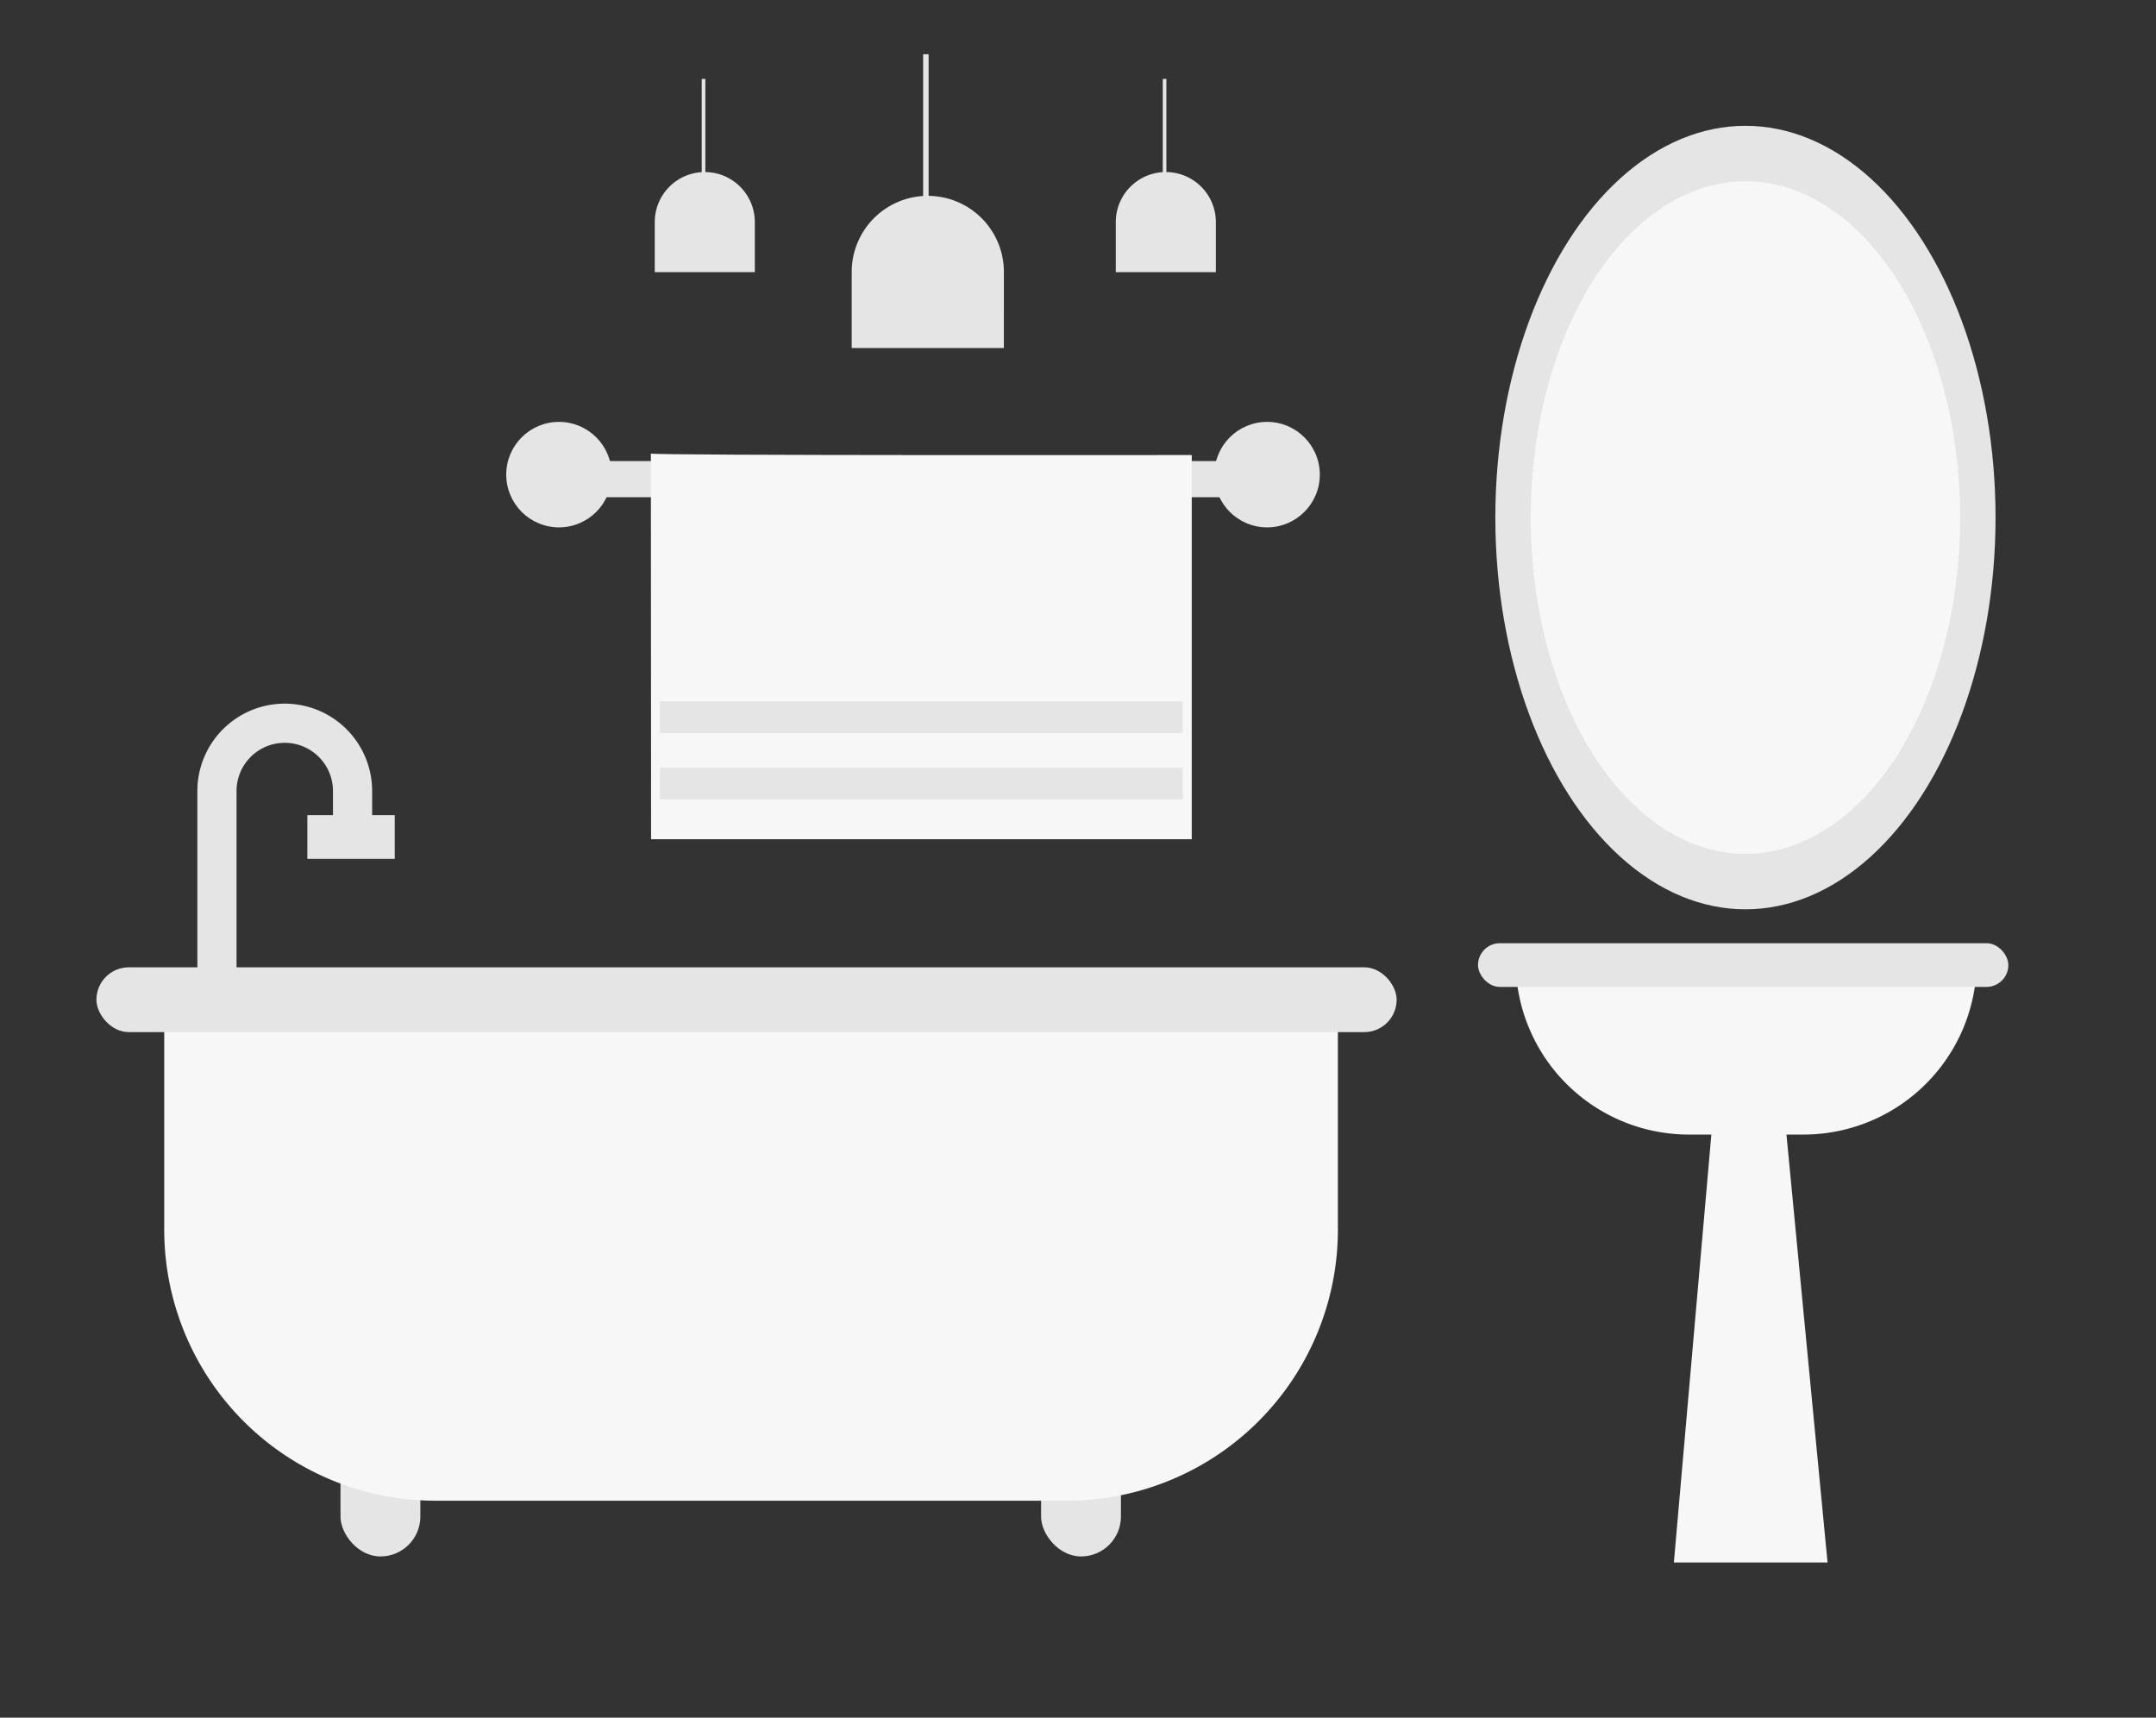 <svg id="Capa_1" data-name="Capa 1" xmlns="http://www.w3.org/2000/svg" viewBox="0 0 1431 1140"><rect x="0" y="0" width="1431" height="1140" fill="#333333" stroke="none"/><title>Mesa de trabajo 43</title><rect x="691" y="953" width="53" height="80" rx="26.5" fill="#e5e5e5"/><rect x="226" y="953" width="53" height="80" rx="26.5" fill="#e5e5e5"/><path d="M109,656H888a0,0,0,0,1,0,0V816.06A179.94,179.94,0,0,1,708.06,996H288.94A179.94,179.94,0,0,1,109,816.06V656a0,0,0,0,1,0,0Z" fill="#f7f7f7"/><rect x="64" y="642" width="863" height="43" rx="21.5" fill="#e5e5e5"/><path d="M144,650V525a45,45,0,0,1,45-45h0a45,45,0,0,1,45,45v29" fill="none" stroke="#e5e5e5" stroke-miterlimit="10" stroke-width="26"/><rect x="204" y="541" width="58" height="29" fill="#e5e5e5"/><rect x="392" y="306" width="453" height="24" fill="#e5e5e5"/><circle cx="371" cy="315" r="35" fill="#e5e5e5"/><circle cx="841" cy="315" r="35" fill="#e5e5e5"/><path d="M432,301l.14,256H791V302S432,302.43,432,301Z" fill="#f7f7f7"/><line x1="438" y1="520" x2="785" y2="520" fill="none" stroke="#e5e5e5" stroke-miterlimit="10" stroke-width="21"/><line x1="438" y1="476" x2="785" y2="476" fill="none" stroke="#e5e5e5" stroke-miterlimit="10" stroke-width="21"/><ellipse cx="1158.5" cy="343.5" rx="166" ry="260" fill="#e5e5e5"/><ellipse cx="1158.5" cy="343.5" rx="142.5" ry="223.19" fill="#f7f7f7"/><path d="M1006,638h306a0,0,0,0,1,0,0v0a115,115,0,0,1-115,115h-76a115,115,0,0,1-115-115v0A0,0,0,0,1,1006,638Z" fill="#f7f7f7"/><rect x="981" y="626" width="352" height="29" rx="14.5" fill="#e5e5e5"/><polygon points="1213 1037 1111 1037 1142 683 1179 683 1213 1037" fill="#f7f7f7"/><path d="M501,180.61H434.58V147.4a33.21,33.21,0,0,1,33.21-33.21h0A33.21,33.21,0,0,1,501,147.4Z" fill="#e5e5e5"/><line x1="466.96" y1="52.39" x2="466.96" y2="133.85" fill="none" stroke="#e5e5e5" stroke-miterlimit="10" stroke-width="2.4"/><path d="M666.3,231h-101V180.49a50.5,50.5,0,0,1,50.5-50.5h0a50.5,50.5,0,0,1,50.51,50.5Z" fill="#e5e5e5"/><line x1="614.53" y1="36" x2="614.53" y2="159.88" fill="none" stroke="#e5e5e5" stroke-miterlimit="10" stroke-width="3.64"/><path d="M807,180.61H740.58V147.4a33.21,33.21,0,0,1,33.21-33.21h0A33.21,33.21,0,0,1,807,147.4Z" fill="#e5e5e5"/><line x1="772.96" y1="52.39" x2="772.96" y2="133.85" fill="none" stroke="#e5e5e5" stroke-miterlimit="10" stroke-width="2.4"/></svg>